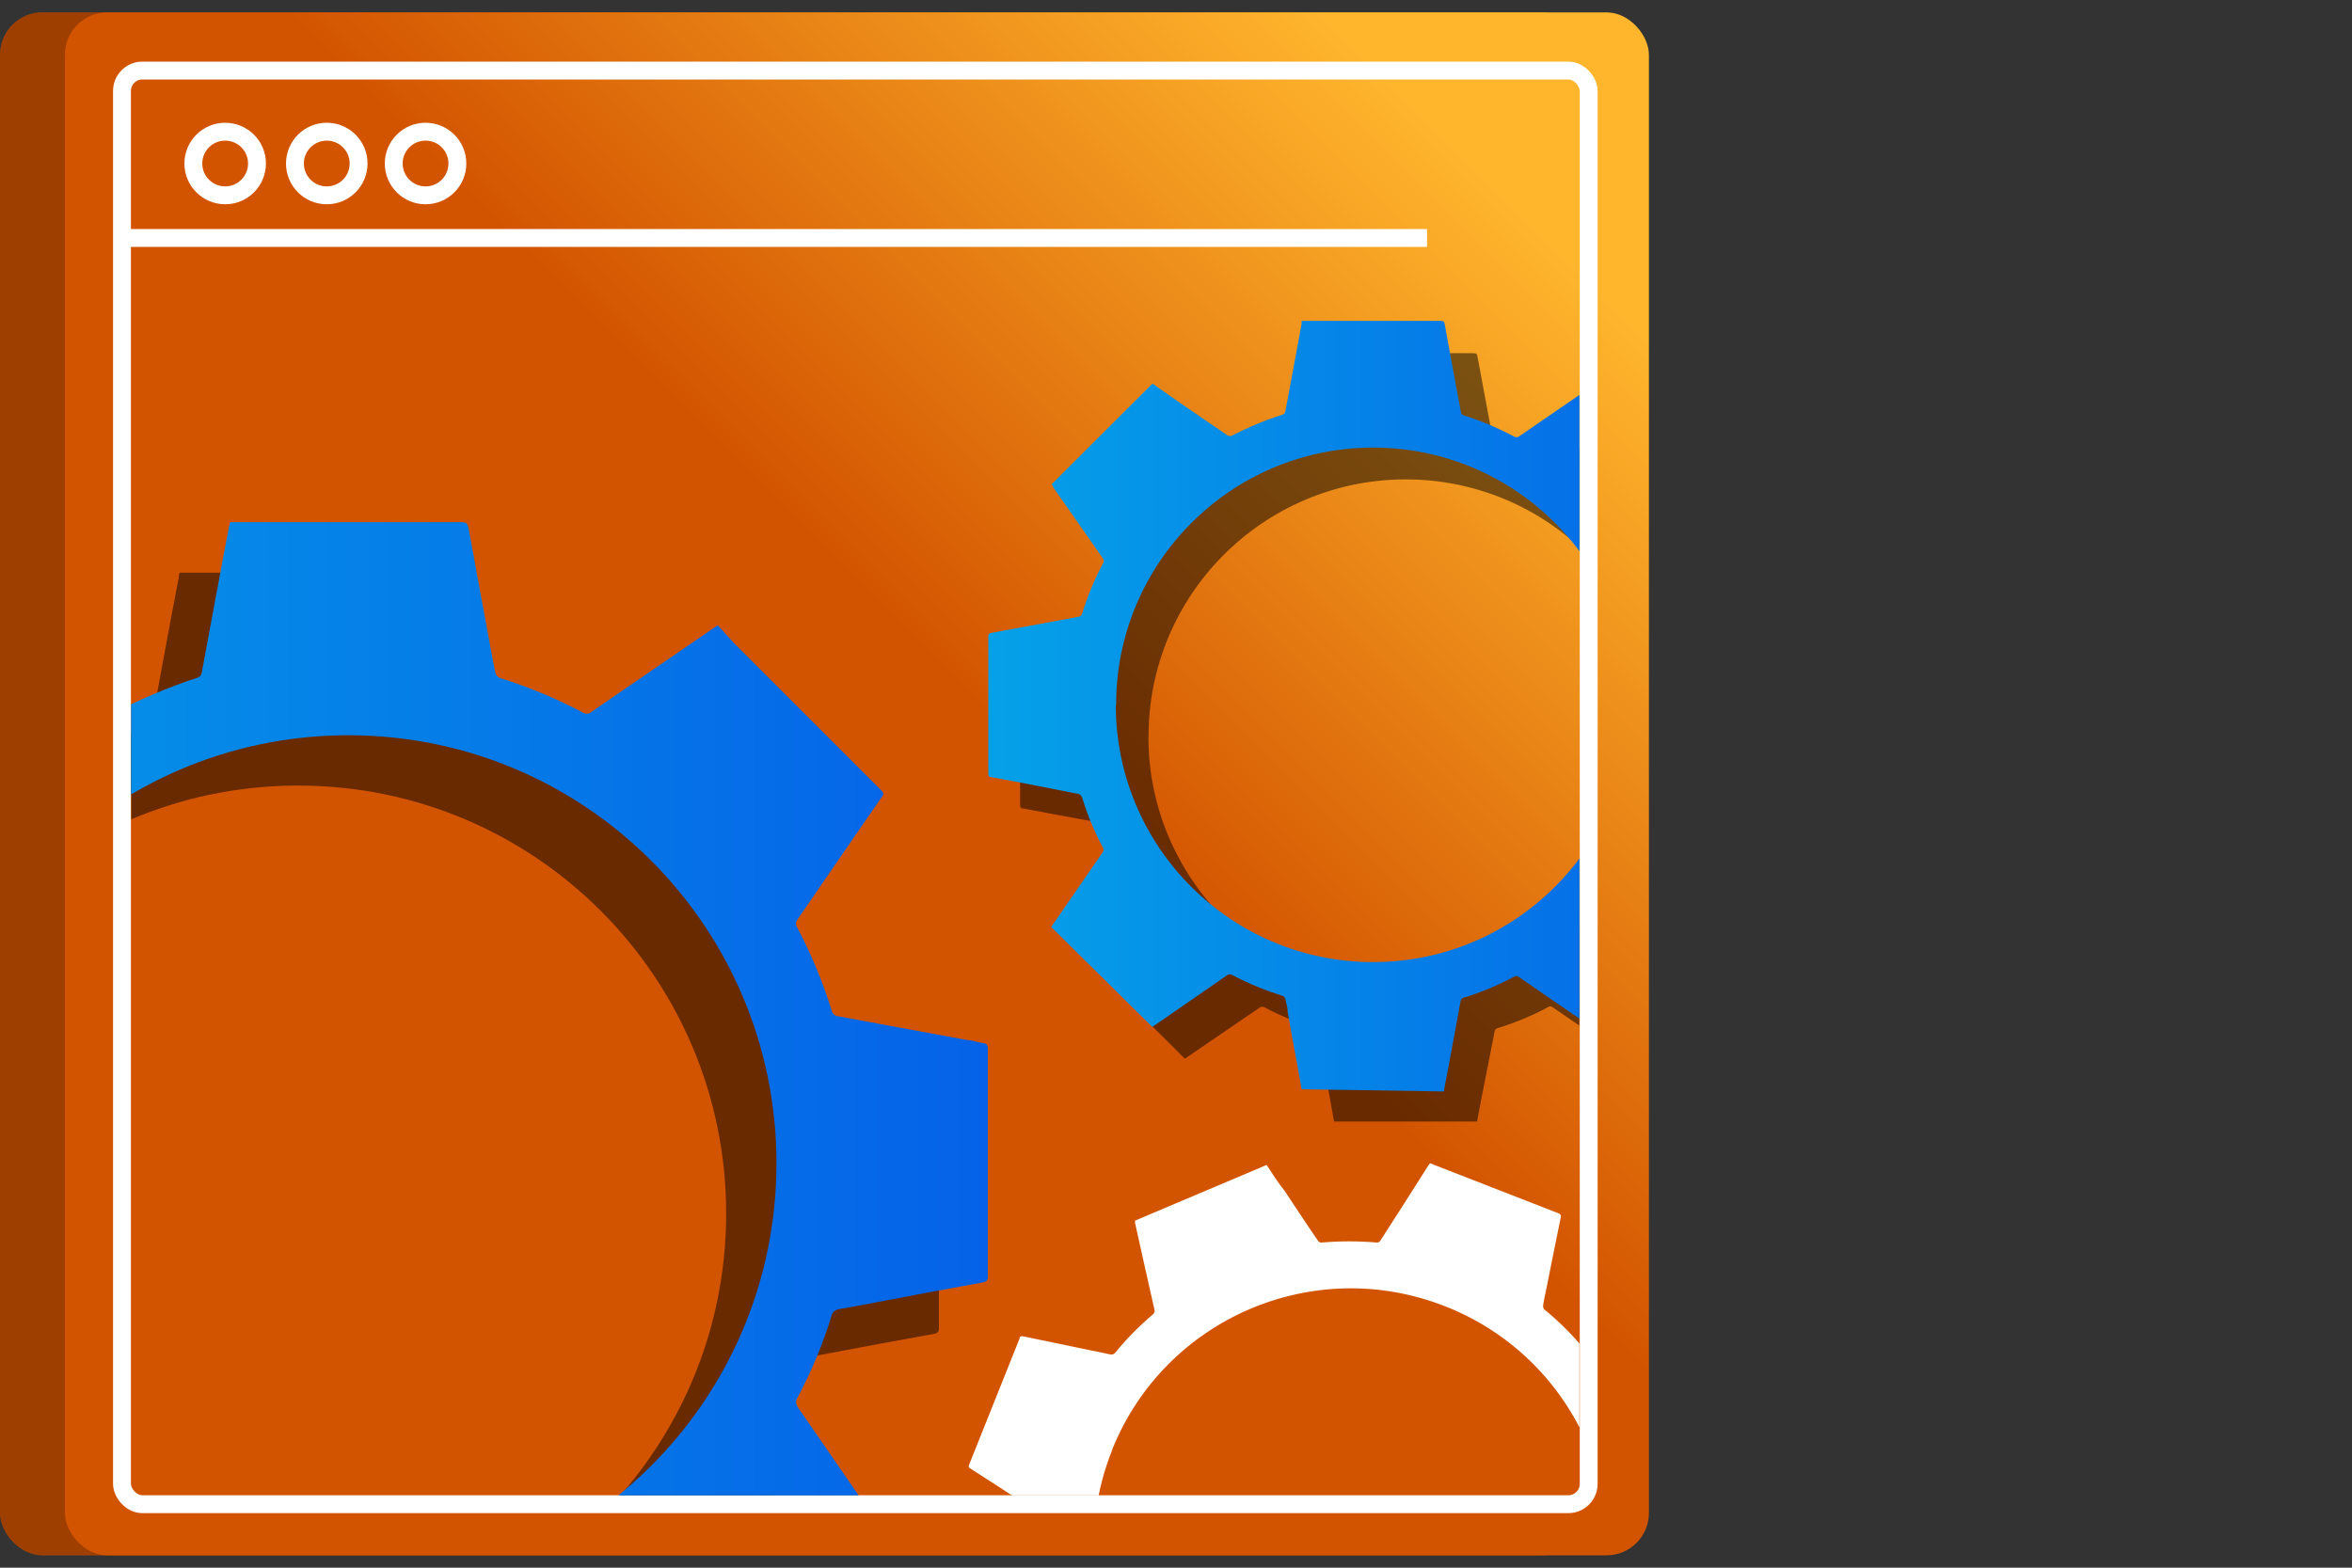 <?xml version="1.0" encoding="UTF-8"?>
<svg id="Layer_1" data-name="Layer 1" xmlns="http://www.w3.org/2000/svg" xmlns:xlink="http://www.w3.org/1999/xlink" viewBox="0 0 150 100">
  <rect x="0" y="0" width="150" height="100" fill="#333333" stroke="none"/>
  <defs>
    <style>
      .cls-1, .cls-2 {
        fill: none;
      }

      .cls-3 {
        fill: url(#linear-gradient);
      }

      .cls-4 {
        clip-path: url(#clippath);
      }

      .cls-5 {
        fill: #fff;
      }

      .cls-2 {
        stroke: #fff;
        stroke-miterlimit: 10;
        stroke-width: 1.14px;
      }

      .cls-6 {
        fill: url(#linear-gradient-3);
      }

      .cls-7 {
        fill: url(#linear-gradient-4);
      }

      .cls-8 {
        fill: url(#linear-gradient-2);
      }

      .cls-9 {
        opacity: .5;
      }

      .cls-10 {
        isolation: isolate;
        opacity: .25;
      }
    </style>
    <linearGradient id="linear-gradient" x1="58.94" y1="4636.88" x2="92.12" y2="4670.06" gradientTransform="translate(0 4678.45) scale(1 -1)" gradientUnits="userSpaceOnUse">
      <stop offset="0" stop-color="#d35400"/>
      <stop offset="1" stop-color="#ffb62d"/>
    </linearGradient>
    <linearGradient id="linear-gradient-2" x1="61.01" y1="4634.81" x2="94.2" y2="4667.99" xlink:href="#linear-gradient"/>
    <clipPath id="clippath">
      <rect class="cls-1" x="8.36" y="5.07" width="92.37" height="90.32" rx="1.29" ry="1.29"/>
    </clipPath>
    <linearGradient id="linear-gradient-3" x1="-18.57" y1="4604.26" x2="63" y2="4604.26" gradientTransform="translate(0 4678.45) scale(1 -1)" gradientUnits="userSpaceOnUse">
      <stop offset="0" stop-color="#05a1e8"/>
      <stop offset="1" stop-color="#0562e8"/>
    </linearGradient>
    <linearGradient id="linear-gradient-4" x1="63.03" y1="4633.4" x2="112.07" y2="4633.4" xlink:href="#linear-gradient-3"/>
  </defs>
  <rect class="cls-3" y=".79" width="101.02" height="98.42" rx="2.7" ry="2.7"/>
  <rect class="cls-10" y=".79" width="101.02" height="98.42" rx="2.7" ry="2.7"/>
  <rect class="cls-8" x="4.14" y=".79" width="101.02" height="98.42" rx="2.7" ry="2.7"/>
  <rect class="cls-2" x="7.78" y="4.5" width="93.54" height="91.45" rx="1.3" ry="1.3"/>
  <line class="cls-2" x1="7.79" y1="15.18" x2="91.01" y2="15.18"/>
  <circle class="cls-2" cx="14.36" cy="10.43" r="2.03"/>
  <circle class="cls-2" cx="20.84" cy="10.43" r="2.03"/>
  <circle class="cls-2" cx="27.14" cy="10.43" r="2.03"/>
  <g class="cls-4">
    <g>
      <g class="cls-9">
        <path d="M11.42,118.24c-.16-.85-.33-1.71-.48-2.57-.35-1.89-.71-3.78-1.05-5.72-.09-.47-.16-.94-.26-1.39-.03-.11-.11-.21-.22-.26-1.88-.6-3.7-1.37-5.45-2.29-.13-.07-.3-.07-.44,0-2.6,1.76-5.16,3.53-7.74,5.31l-.24,.15-10.72-10.71,1.25-1.64c1.4-2.05,2.81-4.1,4.23-6.14,.13-.18,.13-.41,0-.58-.88-1.64-1.6-3.36-2.15-5.14-.07-.3-.33-.5-.62-.51l-5.31-.99-3.78-.71c-.24,0-.27-.14-.27-.34v-14.53c0-.26,.09-.33,.33-.37l9.13-1.7c.22-.01,.41-.16,.47-.37,.56-1.83,1.29-3.59,2.19-5.28,.1-.19,.07-.42-.08-.57l-5.3-7.71c-.05-.07-.1-.14-.14-.22l10.81-10.72,2.7,1.87,5.29,3.61c.13,.07,.3,.07,.44,0,1.73-.91,3.54-1.68,5.4-2.29,.12-.04,.21-.15,.25-.27,.58-3.11,1.14-6.21,1.74-9.33,0-.09,0-.18,.07-.3h14.82c.3,0,.36,.12,.42,.37l1.37,7.44c.11,.6,.23,1.23,.35,1.82,.04,.13,.14,.24,.27,.3,1.83,.58,3.6,1.33,5.3,2.21,.18,.13,.43,.13,.6,0l7.68-5.3,.32-.2c.34,.36,.68,.74,1.04,1.14,3.11,3.13,6.23,6.25,9.35,9.36,.16,.11,.21,.34,.1,.5,0,.02-.02,.03-.04,.05-1.79,2.57-3.55,5.15-5.32,7.72-.11,.15-.11,.36,0,.51,.89,1.69,1.62,3.45,2.19,5.27,.04,.21,.22,.37,.44,.38l8.24,1.53c.32,0,.62,.14,.95,.18s.33,.16,.33,.42v14.41c0,.26,0,.38-.34,.45-2.29,.41-4.48,.82-6.7,1.24-.82,.16-1.63,.31-2.45,.45-.23,.02-.43,.2-.47,.44-.56,1.79-1.28,3.52-2.15,5.18-.14,.19-.14,.45,0,.62,1.76,2.56,3.5,5.11,5.28,7.68,.15,.13,.16,.35,.03,.5,0,.01-.02,.02-.03,.03l-10.28,10.28-.21,.19-2.16-1.48c-1.95-1.34-3.92-2.68-5.86-4.03-.15-.11-.36-.11-.51,0-1.7,.9-3.47,1.64-5.31,2.2-.18,.03-.3,.18-.31,.35-.44,2.38-.88,4.75-1.33,7.12-.15,.82-.31,1.63-.46,2.45l-15.17-.09-.03,.02ZM-8.29,77.42c0,15.08,12.23,27.3,27.31,27.29,15.08,0,27.3-12.23,27.29-27.31,0-15.08-12.23-27.3-27.31-27.29h-.2c-15,.12-27.09,12.31-27.09,27.31Z"/>
      </g>
      <path class="cls-6" d="M14.66,115.03c-.16-.87-.33-1.73-.49-2.58-.35-1.88-.7-3.77-1.04-5.72-.09-.46-.18-.92-.27-1.39-.03-.11-.11-.21-.22-.26-1.87-.6-3.7-1.37-5.44-2.29-.14-.07-.31-.07-.45,0-2.58,1.88-5.16,3.67-7.73,5.46l-.24,.15-10.72-10.7,1.22-1.77,4.23-6.15c.14-.15,.18-.39,.05-.57-.88-1.64-1.59-3.37-2.14-5.15-.08-.3-.34-.5-.64-.51l-5.31-.99c-1.26-.23-2.51-.48-3.77-.7-.24,0-.27-.15-.27-.35v-14.54c0-.26,.09-.34,.33-.38l9.1-1.73c.23,0,.42-.16,.47-.38,.57-1.82,1.3-3.58,2.19-5.27,.11-.19,.08-.43-.08-.58l-5.3-7.7-.14-.23L-1.27,40l2.76,1.89,5.28,3.62c.14,.07,.3,.07,.44,0,1.74-.92,3.55-1.68,5.41-2.29,.12-.05,.21-.15,.24-.28,.59-3.11,1.14-6.21,1.74-9.32l.08-.31h14.77c.31,0,.37,.11,.43,.36,.45,2.49,.91,4.97,1.37,7.45,.11,.6,.22,1.22,.35,1.82,.04,.13,.14,.24,.26,.3,1.84,.57,3.61,1.31,5.31,2.21,.19,.12,.44,.09,.59-.07l7.71-5.29,.31-.2,1.04,1.14,9.35,9.35c.2,.2,.23,.32,0,.56-1.79,2.57-3.54,5.15-5.32,7.73-.11,.15-.11,.35,0,.5,.89,1.69,1.62,3.46,2.19,5.28,.04,.21,.21,.36,.43,.38l8.25,1.52c.31,0,.62,.14,.94,.18s.34,.16,.34,.42v14.41c0,.27,0,.38-.35,.45-2.29,.41-4.47,.82-6.7,1.25-.81,.15-1.62,.31-2.44,.45-.23,.02-.43,.2-.48,.43-.55,1.79-1.27,3.53-2.15,5.18-.14,.19-.14,.45,0,.64,1.77,2.55,3.52,5.11,5.28,7.67,.16,.23,.16,.34,0,.54-3.43,3.42-6.86,6.83-10.28,10.28l-.22,.2-2.16-1.48-5.79-4.03c-.15-.11-.35-.11-.5,0-1.7,.91-3.47,1.64-5.31,2.2-.18,.02-.31,.18-.32,.35-.44,2.38-.88,4.75-1.33,7.13-.15,.81-.3,1.62-.46,2.45l-15.11-.03h-.02ZM-5.08,74.18c-.01,15.08,12.2,27.31,27.28,27.32,15.08,.01,27.31-12.2,27.32-27.28s-12.2-27.31-27.28-27.32h-.22c-14.99,.11-27.09,12.29-27.1,27.28Z"/>
      <g class="cls-9">
        <path d="M85.09,71.58c-.09-.51-.2-1.04-.28-1.56-.22-1.14-.43-2.29-.62-3.43,0-.27-.1-.56-.16-.83-.02-.07-.08-.12-.14-.16-1.13-.35-2.22-.8-3.26-1.35-.09-.04-.18-.04-.26,0l-4.67,3.19s-.09,.07-.14,.09l-6.45-6.43,.73-1.06,2.55-3.7c.08-.1,.08-.24,0-.34-.53-.99-.96-2.03-1.29-3.1-.04-.18-.2-.31-.37-.31l-3.2-.59-2.29-.43c-.15,0-.18-.09-.18-.21v-8.7c0-.15,0-.2,.2-.23l5.57-1.02c.13,0,.25-.1,.28-.23,.34-1.1,.78-2.16,1.31-3.16,.08-.1,.08-.25,0-.35l-3.19-4.57s0-.1-.08-.14l6.44-6.43,1.63,1.14,3.18,2.18c.09,.03,.18,.03,.26,0,1.04-.54,2.14-1,3.25-1.35,.08-.03,.13-.1,.15-.18,.34-1.86,.7-3.73,1.04-5.61v-.18h8.88c.19,0,.23,.07,.25,.23l.81,4.35c.07,.36,.14,.73,.22,1.14,0,.07,.09,.16,.16,.18,1.1,.35,2.17,.8,3.19,1.34,.11,.08,.25,.08,.36,0l4.64-3.19,.19-.11c.21,.22,.42,.45,.62,.67l5.62,5.62c.11,.12,.14,.2,0,.34-1.07,1.52-2.14,3.08-3.2,4.65-.07,.09-.07,.21,0,.3,.54,1.02,.99,2.08,1.33,3.18,.02,.12,.12,.22,.25,.23l4.96,.91c.19,.04,.38,.08,.57,.1,.18,0,.2,.1,.2,.25v8.67c0,.16,0,.23-.21,.26l-4.03,.74-1.39,.23c-.14,0-.26,.11-.28,.25-.34,1.07-.77,2.11-1.29,3.12-.09,.11-.09,.26,0,.37,1.06,1.53,2.11,3.08,3.18,4.57,.09,.08,.1,.2,.03,.28,0,0-.02,.02-.03,.03l-6.17,6.21-.12,.11-1.3-.89-3.52-2.42c-.09-.07-.22-.07-.31,0-1.02,.55-2.08,.99-3.19,1.33-.11,.02-.19,.11-.2,.22l-.84,4.26c-.09,.49-.19,.97-.28,1.48h-9.09l-.03,.02v.02Zm-11.85-24.56c.02,9.06,7.38,16.39,16.44,16.37,9.06-.02,16.39-7.38,16.37-16.44s-7.38-16.39-16.44-16.37h-.08c-9.02,.07-16.31,7.41-16.28,16.44h-.01Z"/>
      </g>
      <path class="cls-7" d="M83.02,69.51c-.09-.51-.2-1.04-.28-1.56-.22-1.14-.43-2.29-.62-3.43,0-.27-.1-.56-.16-.83-.02-.07-.08-.12-.14-.16-1.13-.35-2.22-.8-3.26-1.35-.09-.04-.18-.04-.26,0l-4.67,3.23-.14,.1-6.45-6.38,.73-1.06,2.55-3.7c.08-.1,.08-.24,0-.34-.53-.99-.96-2.03-1.29-3.1-.04-.18-.2-.31-.37-.31l-3.16-.62-2.29-.43c-.15,0-.18-.08-.18-.21v-8.76c0-.15,.05-.2,.2-.23l5.51-1.02c.13,0,.25-.1,.28-.23,.34-1.1,.78-2.16,1.31-3.16,.08-.1,.08-.25,0-.35l-3.19-4.57s0-.1-.08-.14l6.44-6.43,1.63,1.14,3.18,2.18c.09,.03,.18,.03,.26,0,1.04-.54,2.14-1,3.25-1.35,.08-.03,.13-.1,.15-.18,.34-1.86,.7-3.73,1.04-5.6v-.19h8.88c.19,0,.23,.07,.25,.23l.82,4.47c.07,.36,.14,.73,.22,1.14,0,.07,.09,.16,.16,.18,1.1,.35,2.17,.8,3.19,1.34,.11,.08,.25,.08,.36,0l4.64-3.19,.19-.11c.21,.22,.42,.45,.62,.67l5.62,5.62c.11,.12,.14,.2,0,.34-1.07,1.52-2.14,3.08-3.2,4.65-.07,.09-.07,.21,0,.3,.54,1.02,.99,2.08,1.33,3.18,.02,.12,.12,.22,.25,.23l4.96,.91c.19,.04,.38,.08,.57,.1,.18,0,.2,.1,.2,.25v8.67c0,.16,0,.23-.21,.26l-4.03,.74-1.48,.27c-.14,0-.26,.11-.28,.25-.34,1.07-.77,2.11-1.29,3.12-.09,.11-.09,.26,0,.37,1.06,1.53,2.11,3.08,3.18,4.57,.09,.08,.1,.2,.03,.28,0,0-.02,.02-.03,.03-2.06,2.05-4.12,4.12-6.17,6.17l-.12,.11-1.3-.89-3.52-2.42c-.09-.07-.22-.07-.31,0-1.02,.55-2.08,.99-3.19,1.33-.11,.02-.19,.11-.2,.22l-.79,4.28c-.09,.49-.19,.97-.28,1.48l-9.05-.14-.02,.02h0Zm-11.86-24.55c0,9.06,7.35,16.41,16.41,16.41s16.41-7.35,16.41-16.41-7.35-16.41-16.41-16.41h-.11c-9.01,.07-16.28,7.39-16.28,16.41h-.02Z"/>
      <path class="cls-5" d="M72.77,119.69c.09-.51,.2-1.04,.3-1.56,.23-1.14,.46-2.29,.7-3.43,0-.28,.11-.56,.16-.84,0-.08-.02-.14-.07-.2-.91-.74-1.76-1.58-2.53-2.48-.07-.07-.16-.09-.25-.07l-5.51,1.23h-.18l-3.57-8.38,1.07-.72,3.75-2.48c.11-.05,.18-.19,.16-.31-.11-1.12-.11-2.23,0-3.35,.03-.18-.07-.36-.23-.44-.92-.57-1.84-1.14-2.75-1.74l-1.94-1.25c-.12-.07-.11-.14-.07-.25l3.21-8.03c0-.15,.12-.18,.27-.14l5.49,1.14c.13,.04,.27,0,.35-.11,.72-.89,1.53-1.7,2.4-2.44,.1-.08,.13-.21,.09-.33-.42-1.83-.82-3.66-1.23-5.5v-.15l8.39-3.55c.35,.54,.73,1.14,1.14,1.64,.71,1.07,1.41,2.14,2.14,3.2,.05,.08,.14,.12,.23,.11,1.17-.1,2.34-.1,3.52,0,.08,0,.16-.03,.21-.1,1.03-1.6,2.05-3.2,3.07-4.81l.11-.15,.2,.08,7.98,3.11c.18,.07,.19,.15,.15,.31-.31,1.49-.6,2.97-.9,4.46-.08,.36-.16,.72-.22,1.14,0,.09,.02,.16,.08,.23,.9,.73,1.72,1.54,2.46,2.43,.09,.1,.22,.14,.34,.1l5.5-1.23h.22c.1,.28,.21,.57,.33,.84,1.03,2.44,2.06,4.88,3.11,7.33,.07,.15,0,.23-.09,.32l-4.71,3.12c-.1,.05-.15,.16-.12,.27,.11,1.14,.11,2.29,0,3.43-.02,.13,.04,.25,.16,.31l4.25,2.7c.15,.11,.32,.21,.49,.3,.15,.08,.15,.18,.09,.31-.55,1.35-1.14,2.69-1.63,4.05s-1.07,2.66-1.6,3.99c-.05,.15-.11,.21-.3,.18-1.34-.28-2.67-.55-4.02-.81l-1.47-.31c-.13-.03-.27,.02-.35,.14-.71,.88-1.5,1.68-2.37,2.4-.11,.09-.16,.23-.11,.36,.42,1.82,.81,3.65,1.23,5.46,0,.16,0,.23-.15,.28l-7.99,3.43-.18,.05c-.28-.45-.58-.88-.87-1.31l-2.37-3.56c-.04-.11-.16-.15-.27-.12-1.14,.11-2.29,.11-3.43,0-.11-.02-.22,.02-.26,.12l-2.29,3.68c-.27,.42-.54,.83-.81,1.26l-8.51-3.39-.02,.02h.02Zm-1.83-27.22c-3.38,8.41,.69,17.96,9.1,21.34s17.96-.69,21.34-9.1-.69-17.96-9.1-21.34c-.03-.01-.07-.03-.11-.04-8.38-3.31-17.86,.77-21.23,9.11v.02h0Z"/>
    </g>
  </g>
</svg>